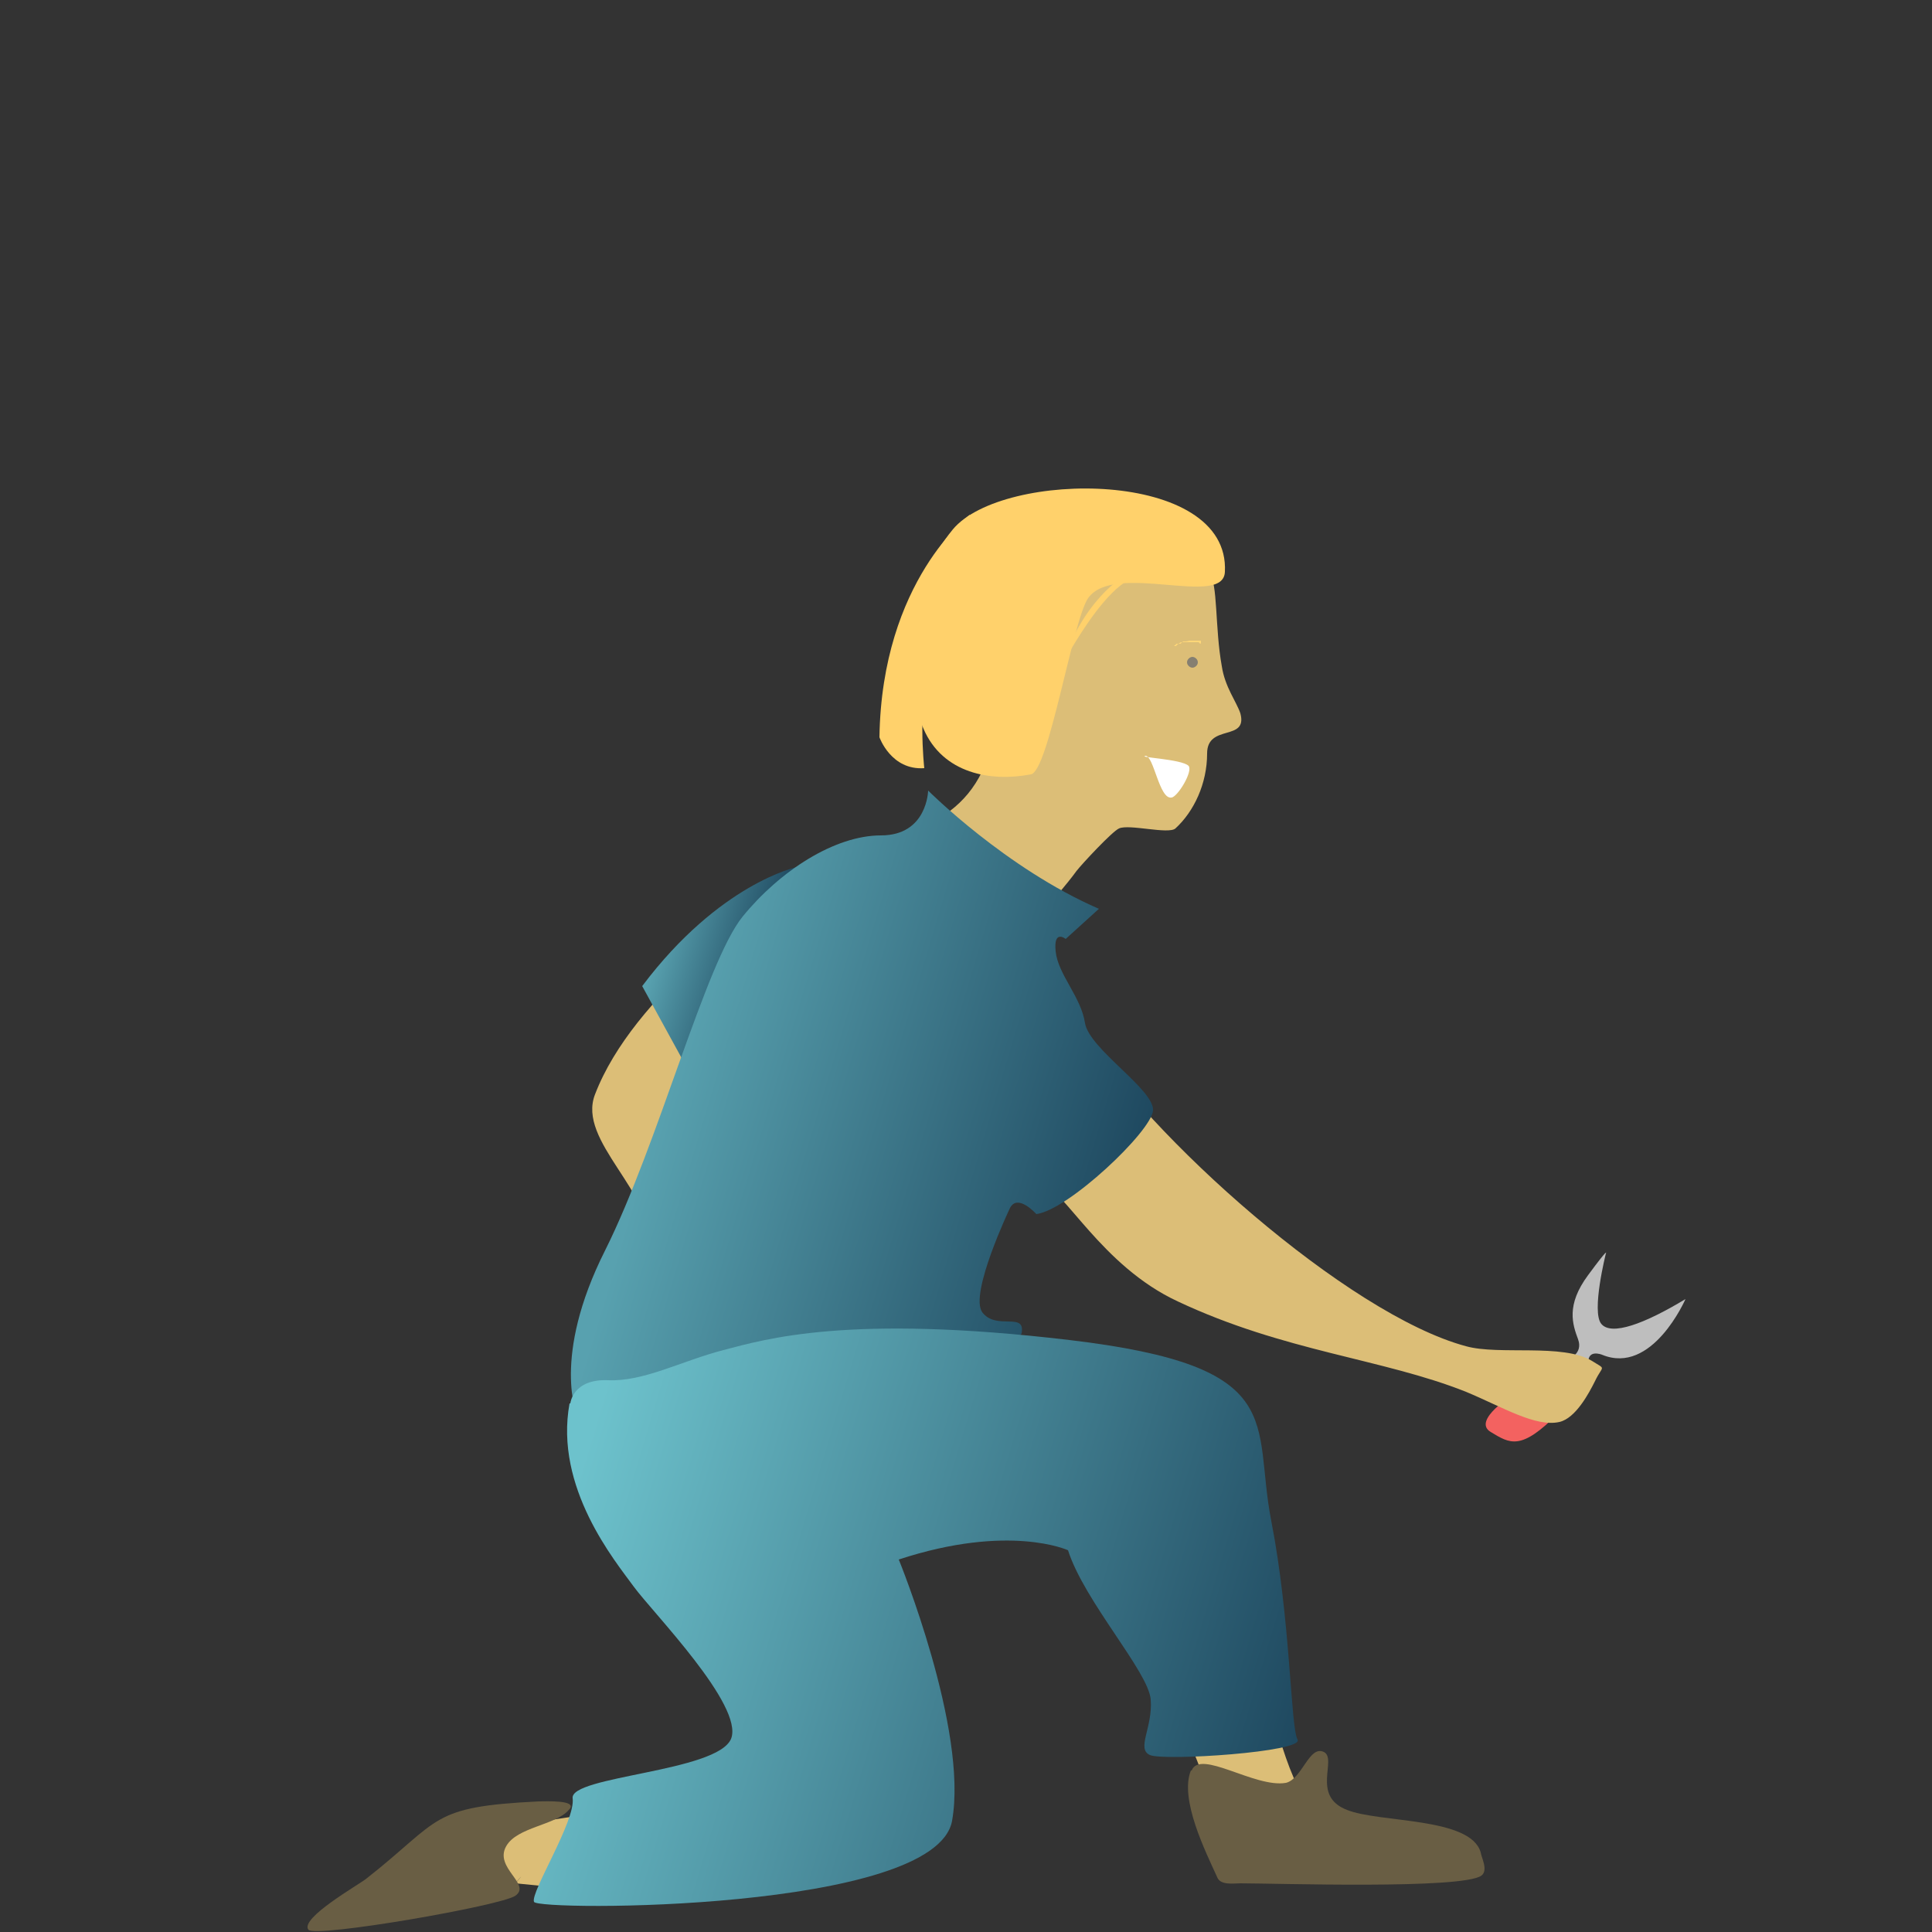 <?xml version="1.0" encoding="UTF-8"?>
<svg id="Calque_1" xmlns="http://www.w3.org/2000/svg" version="1.1" xmlns:xlink="http://www.w3.org/1999/xlink" viewBox="0 0 250 250">
  <rect x="0" y="0" width="250" height="250" fill="#333333" stroke="none"/>
  <!-- Generator: Adobe Illustrator 29.5.0, SVG Export Plug-In . SVG Version: 2.1.0 Build 137)  -->
  <defs>
    <style>
      .st0 {
        fill: #857f71;
      }

      .st1 {
        fill: #fff;
      }

      .st2 {
        fill: url(#Dégradé_sans_nom_2);
      }

      .st3 {
        fill: #dcbe77;
      }

      .st4 {
        fill: url(#Dégradé_sans_nom);
      }

      .st5 {
        fill: #ffd778;
      }

      .st6 {
        fill: url(#Dégradé_sans_nom_3);
      }

      .st7 {
        fill: #ffd16b;
      }

      .st8 {
        fill: #f36260;
      }

      .st9 {
        fill: #bebebe;
      }

      .st10 {
        fill: #695e44;
      }
    </style>
    <linearGradient id="Dégradé_sans_nom" data-name="Dégradé sans nom" x1="85.3" y1="129.9" x2="98.9" y2="125.8" gradientTransform="translate(0 252) scale(1 -1)" gradientUnits="userSpaceOnUse">
      <stop offset="0" stop-color="#58a1af"/>
      <stop offset="1" stop-color="#1f4960"/>
    </linearGradient>
    <linearGradient id="Dégradé_sans_nom_2" data-name="Dégradé sans nom 2" x1="86.5" y1="112.4" x2="145" y2="94.9" gradientTransform="translate(0 252) scale(1 -1)" gradientUnits="userSpaceOnUse">
      <stop offset="0" stop-color="#58a1af"/>
      <stop offset="1" stop-color="#1f4960"/>
    </linearGradient>
    <linearGradient id="Dégradé_sans_nom_3" data-name="Dégradé sans nom 3" x1="72.2" y1="52.4" x2="166.8" y2="24" gradientTransform="translate(0 252) scale(1 -1)" gradientUnits="userSpaceOnUse">
      <stop offset="0" stop-color="#6dc2cc"/>
      <stop offset="1" stop-color="#1f4960"/>
    </linearGradient>
  </defs>
  <path class="st8" d="M195.9,180.4s-5.5,3.4-3,4.9,3.9,2.5,8.8-2.5-5.9-2.5-5.9-2.5h0Z"/>
  <path class="st9" d="M202.9,175.9s2-.7,1.3-2.6c-.7-1.9-1.6-4.4,1.3-8.3,2.8-3.8,2.3-2.8,2.3-2.8,0,0-1.9,7.5-.6,9.1s5.6,0,10.9-3.2c0,0-4.3,9.9-10.8,7.2,0,0-2.2-.9-1.7,1.6s-2.7-.7-2.7-.7h0Z"/>
  <path class="st3" d="M62.9,236.8c2.3-.2,3-1,4.8-.9,1.8,0,11.1-1.6,11.1-1.6l17.3-3.7s7.8-.4,9-3.6c1.4-3.7-14-14.6-23.1-28.7-4.6-7.3-5.8-16.4-5-21.4.7-4.5,6.5-6.6,7.2-15.1.6-7.5-9.6-14.1-7.2-20.2,4.9-12.8,21.4-24.6,28.8-29.2,7.3-4.5,17-3.7,21.3-12.6.8-1.8-2.9-18.8,1.8-25.9,3.3-4.9,22-5.2,27.6.4,1.1,1,.7,7,1.6,11.9.4,2.7,1.9,4.6,2.4,6.1,1,3.7-4.3,1.3-4.3,5.2s-1.7,7.5-4.1,9.7c-.9.8-6-.6-7.3,0-.9.4-4.8,4.6-5.5,5.5-2.9,4-5.7,5.6-4.5,10.8,1.8,7.5,3.9,7.5,5.2,9.7,8.4,13.7,34.4,36.9,49.7,41,4.3,1.2,12.5-.4,16.3,1.9,1.9,1.2,1.4.5.4,2.6-.8,1.6-2.5,4.8-4.6,5.3-3.1.7-7.3-1.9-12.1-3.9-10.8-4.3-23.5-5.2-37.3-11.7-9.9-4.6-14.7-14.6-17.9-15.5-11.2-3.5-8.4,16.7-7.6,18,5.8,9.3,20.5,4,27.2,11.3,3.7,4,9.2,41.4,14.2,49.6,1.6,2.7,12.8,4.3,12.8,4.3,0,0,10.3,3.7,10.1,4.5-.9,3.7-32.4,1.9-32.4,1.9,0,0-.9-10.8-8.3-23.9-2.2-3.9-2.2-16.2-3.7-19-2.8-4.9-34.2-2.5-34.2-2.5,0,0-5.1-8.2-3.4,1.9,1.7,10.2,17.5,25.5,10.2,38.6-1.5,2.6-19,7.3-24,8-4.3.6-28.7-1.9-28.7-1.9,0,0,1.9-2.2-.4.4-1.6,1.9-7,0-8.8.5-4.8,1.1-6,1.1-7.1,1.1-5.1,0,0,.9,4.7-3.8,2.8-2.8,6.4-3.5,6.4-3.5"/>
  <path class="st7" d="M119.5,94.3c2.5,5.8,8.7,6.9,13.9,5.9,2.3-.4,5.4-19.9,7.4-22.8,3.4-4.8,17.5,1.3,17.7-3.4.7-13.4-28.8-13.2-35.2-5.5-5.8,7-7.2,18-3.8,25.8Z"/>
  <path class="st7" d="M125.5,66.6s-11.4,8.5-11.7,28.8c0,0,1.5,4.3,5.8,4,0,0-1-9,1-13.1s4.9-19.7,4.9-19.7Z"/>
  <path class="st7" d="M146.6,73.9s-5,2-8.5,10.2c-3.5,8.3,3.4-8,9-9.5s-.5-.7-.5-.7h0Z"/>
  <path class="st5" d="M155,83.1h-.7c0,0-.3,0-.3,0h-.9c0,0-.3,0-.3,0,0,0-.3.2-.3.2h-.3c0,.1-.3.3-.3.3l-.3.2-.3.2h0l.3-.2.3-.2h.3c0-.1.3-.3.3-.3h.3c0-.1.3-.3.3-.3h.4c0,0,.4-.1.4-.1h1.5c0,0,0,.2,0,.3,0,0,0,.1-.1.1l-.2-.2Z"/>
  <path class="st1" d="M148.2,97.8c1.1-.1,1.8,5.7,3.4,5.4.8-.1,2.8-3.4,2.2-4.1-.9-.9-6.9-1.1-5.5-1.3h0Z"/>
  <path class="st0" d="M153.6,85.7c0-.4.4-.7.7-.7s.7.3.7.7-.4.7-.7.7-.7-.3-.7-.7Z"/>
  <path class="st10" d="M154.1,229.1c-1.5,3.7,1.9,10.5,3.4,13.8.4,1.1,2.2.8,3,.8,4.6,0,28.7.8,31.2-1,.9-.7,0-2.3-.1-3-1.3-4.6-13.1-3.8-17.3-5.5-4.7-1.8-1.2-6.6-3-7.5-1.9-.9-2.8,3.5-4.9,4-4,.7-11.1-4.4-12.2-1.6h0Z"/>
  <path class="st10" d="M73.6,234.2c-1.7,2-6.7,2.2-8.1,4.7-1.6,2.8,3.3,4.9,1.2,6.4-1.8,1.3-26,5.5-26.8,4.4-1.1-1.5,6.5-5.8,7.5-6.6,9.8-7.7,8.1-9.3,22.3-10,1,0,5-.2,4,1h0Z"/>
  <path class="st4" d="M88.8,138c5.2,6.6,14.3-25.8,14.3-25.8,0,0-10,2.1-20,15.4"/>
  <path class="st2" d="M74.7,183.2s-3.4-7.5,3.6-21.4c6.9-13.8,13-37.3,17.8-43.2s11.9-10.5,17.9-10.5,6.1-5.8,6.1-5.8c0,0,10.1,10.1,22.1,15.3l-4.3,3.9s-1.6-1.3-1.3,1.6c.3,3,3.3,5.9,3.8,9.3.6,3.4,9,8.6,8.8,11.3s-11,12.9-15.1,13.4c0,0-2.4-2.7-3.4-.8,0,0-5.3,11.1-3.6,13.5,1.8,2.4,5.6-.1,5.1,2.7-.4,2.9-49.2,4.6-57.6,10.6h0Z"/>
  <path class="st6" d="M73.8,181.6s.3-3.2,4.9-3c4.6.2,9.5-2.5,14.9-3.9s16.1-4.7,44.8-1.3c28.7,3.4,23.6,10.6,26.1,23.4s2.5,26.7,3.4,28.3c.9,1.6-17.3,2.8-19.1,2s.4-3.6.1-7.2-8.6-12.7-10.7-19.3c0,0-7.6-3.5-21.9,1.2,0,0,9,22,6.9,33.8s-53.6,11.7-54.1,10.5,5.4-10.5,5-13.4,18.7-3.4,20.5-7.7c1.7-4.3-10.2-16.4-12.6-19.7s-10.3-12.8-8.3-23.7h0Z"/>
</svg>